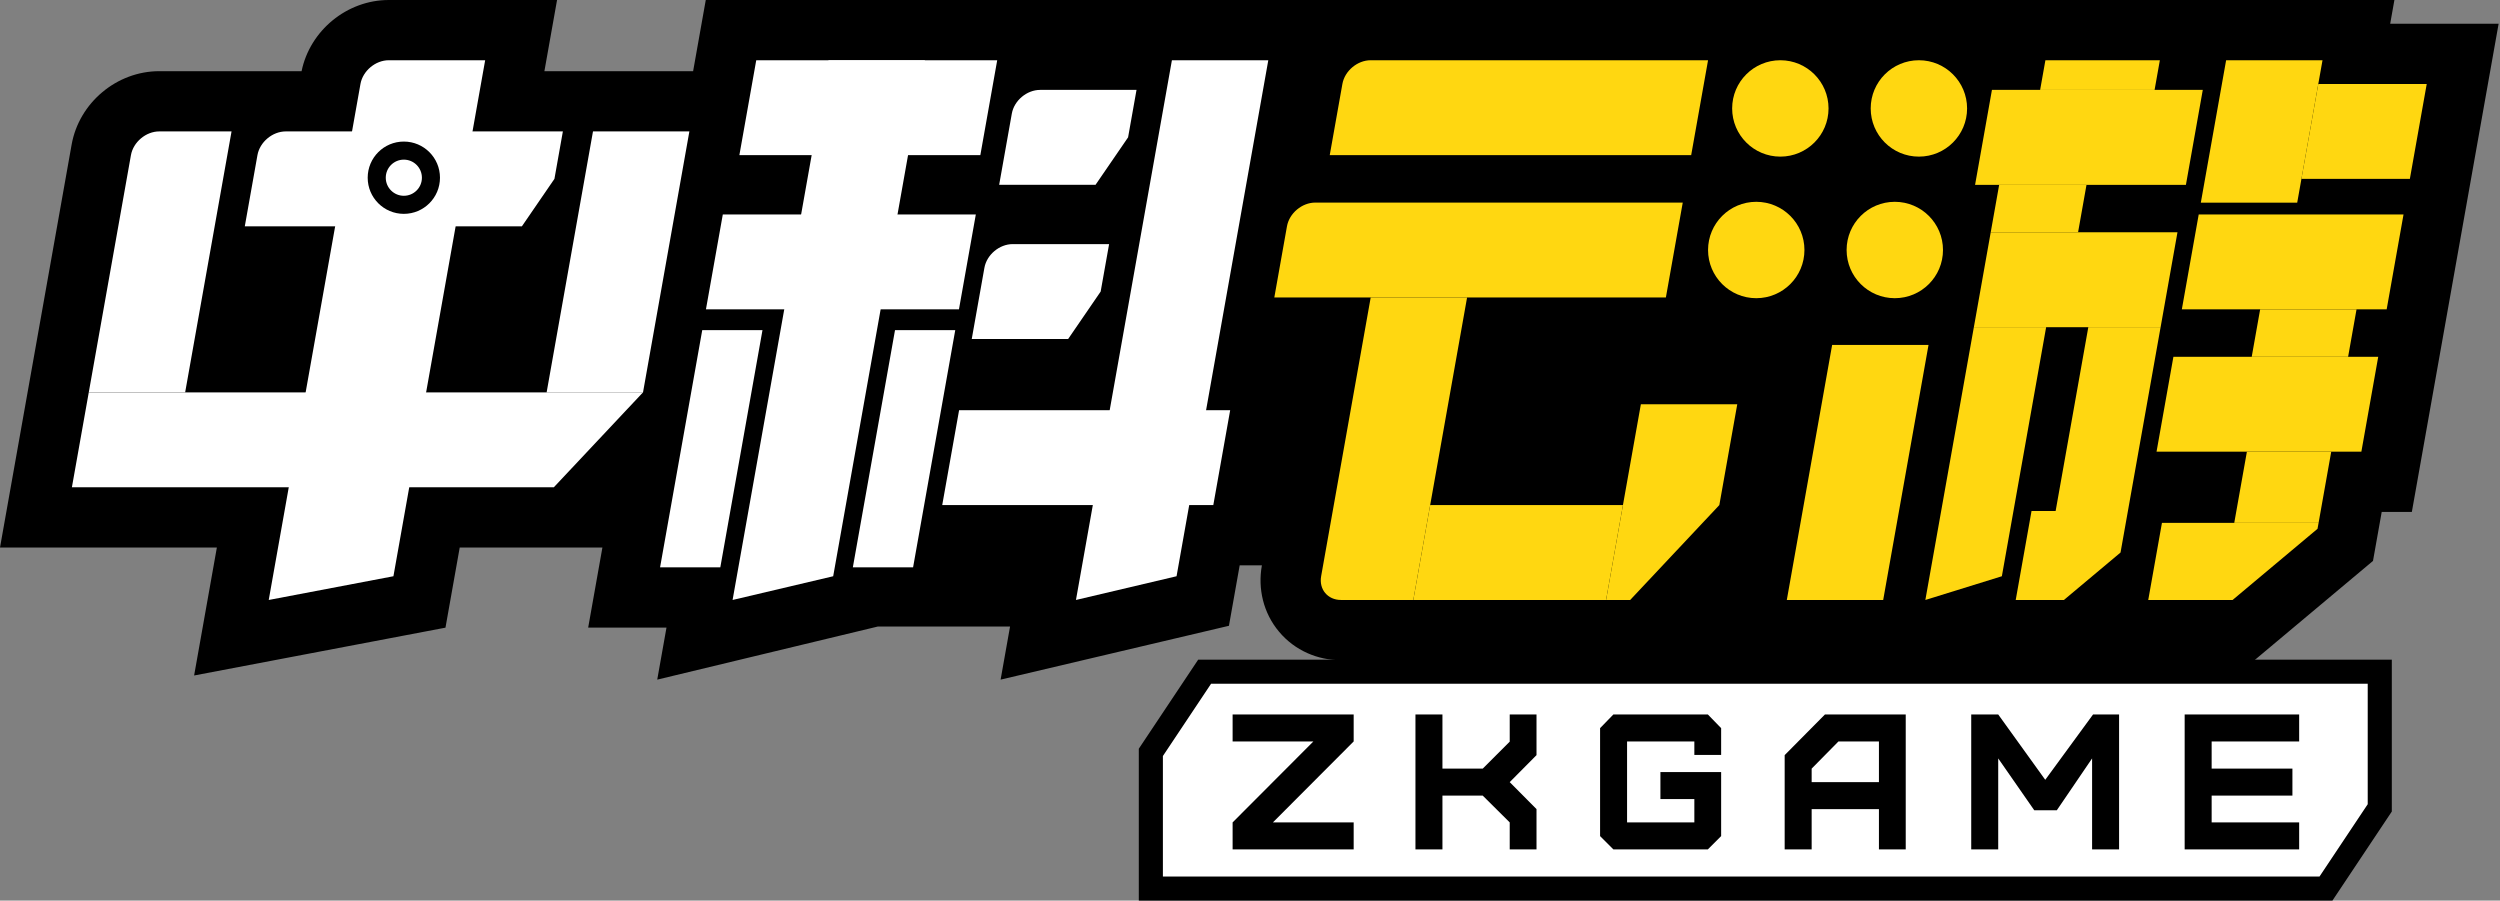 <svg width="830" height="299" viewBox="0 0 830 299" fill="none" xmlns="http://www.w3.org/2000/svg">
<rect x="0" y="0" width="830" height="299" fill="#808080" stroke="none"/>
<path d="M790.082 223V268.211L772.223 295H382.082V249.789L399.941 223H790.082Z" fill="white" stroke="black" stroke-width="8"/>
<path d="M449.419 237.2V246.16L422.603 273.04H449.419V282H409.227V273.04L436.043 246.16H409.227V237.2H449.419ZM478.89 282H469.93V237.2H478.89V255.184H492.266L501.226 246.224V237.2H510.122V250.704L501.226 259.664L510.122 268.624V282H501.226V273.04L492.266 264.144H478.89V282ZM567.003 282H535.643L531.227 277.584V241.744L535.643 237.2H567.003L571.419 241.744V250.64H562.523V246.16H540.187V273.04H562.523V265.296H551.259V256.336H571.419V277.584L567.003 282ZM601.47 259.664H623.806V246.16H610.366L601.47 255.184V259.664ZM601.47 282H592.51V250.704L605.886 237.2H632.702V282H623.806V268.624H601.47V282ZM663.407 282H654.447V237.2H663.407L679.023 258.896L694.895 237.2H703.535V282H694.575V251.792L682.863 269.008H675.375L663.407 251.792V282ZM763.323 282H725.307V237.2H763.323V246.16H734.267V255.184H761.083V264.144H734.267V273.04H763.323V282Z" fill="black"/>
<path d="M794.943 0L793.543 7.877H829.542L800.734 169.962H790.727L789.46 177.092L789.459 177.095L787.835 186.222L748.489 219.19L445.218 219.19C437.512 219.19 429.897 216.001 424.641 209.728C419.385 203.456 417.578 195.4 418.927 187.813L418.95 187.684H411.577L408.008 207.762L332.202 225.638L335.338 208H319.901H291.47L218.202 225.638L221.274 208.36H195.274L200 181.777H152.627L147.897 208.385L64.447 224.262L72 181.777H0L23.782 48.005C26.252 34.11 38.76 23.63 52.873 23.63H100.125C102.903 10.107 115.214 0 129.074 0H184.943L180.742 23.63H230.115L234.316 0C421.172 0 607.946 0.001 794.943 0Z" fill="black"/>
<path d="M119.674 27.877C120.447 23.526 124.656 20 129.074 20H161.074L130.618 191.314L89.218 199.19L119.674 27.877Z" fill="white"/>
<path d="M85.473 51.506C86.246 47.156 90.455 43.63 94.873 43.63H186.873L184.073 59.383L173.272 75.136H81.272L85.473 51.506Z" fill="white"/>
<path d="M29.471 130.271H213.471L183.87 161.777H23.87L29.471 130.271Z" fill="white"/>
<path d="M43.473 51.506C44.246 47.156 48.455 43.63 52.873 43.63H76.873L61.47 130.271H29.47L43.473 51.506Z" fill="white"/>
<rect width="32" height="88" transform="matrix(1 0 -0.175 0.985 196.873 43.63)" fill="white"/>
<circle cx="134.074" cy="59" r="12" fill="black"/>
<circle cx="134.074" cy="59" r="6" fill="white"/>
<path d="M233.146 109.595H253.146L239.144 188.36H219.144L233.146 109.595Z" fill="white"/>
<path d="M297.146 109.595H317.146L303.144 188.36H283.144L297.146 109.595Z" fill="white"/>
<path d="M275.074 20H307.074L276.618 191.314L243.218 199.19L275.074 20Z" fill="white"/>
<path d="M251.074 20H331.074L325.473 51.506H245.473L251.074 20Z" fill="white"/>
<path d="M239.973 71.197H323.973L318.372 102.703H234.372L239.973 71.197Z" fill="white"/>
<path d="M389.074 20H421.074L390.618 191.314L357.218 199.19L389.074 20Z" fill="white"/>
<path d="M318.42 136.179H408.42L402.819 167.685H312.819L318.42 136.179Z" fill="white"/>
<path d="M326.821 88.919C327.595 84.569 331.803 81.043 336.222 81.043H368.222L365.421 96.796L354.621 112.549H322.621L326.821 88.919Z" fill="white"/>
<path d="M335.924 37.722C336.697 33.372 340.906 29.846 345.324 29.846H377.324L374.524 45.599L363.723 61.352H331.723L335.924 37.722Z" fill="white"/>
<path d="M445.674 27.877C446.447 23.526 450.656 20 455.074 20H567.074L561.473 51.506H441.473L445.674 27.877Z" fill="#FFD711"/>
<path d="M427.273 75.135C428.046 70.785 432.255 67.259 436.673 67.259H558.673L553.072 98.765H423.072L427.273 75.135Z" fill="#FFD711"/>
<path d="M455.071 98.765H487.071L469.218 199.19H445.218C440.8 199.19 437.845 195.664 438.618 191.314L455.071 98.765Z" fill="#FFD711"/>
<path d="M544.771 134.209H576.771L570.819 167.684L541.218 199.19H533.218L544.771 134.209Z" fill="#FFD711"/>
<path d="M474.819 167.685H538.819L533.218 199.191H469.218L474.819 167.685Z" fill="#FFD711"/>
<path d="M608.271 114.518H640.271L625.219 199.19H593.219L608.271 114.518Z" fill="#FFD711"/>
<rect width="70" height="32" transform="matrix(1 0 -0.175 0.985 661.324 29.846)" fill="#FFD711"/>
<rect width="29" height="16" transform="matrix(1 0 -0.175 0.985 663.723 61.352)" fill="#FFD711"/>
<path d="M655.321 108.61H679.321L664.618 191.314L639.218 199.19L655.321 108.61Z" fill="#FFD711"/>
<path d="M693.321 108.61H717.321L706.469 169.653H682.469L693.321 108.61Z" fill="#FFD711"/>
<path d="M674.469 169.653H706.469L704.018 183.437L685.218 199.19H669.218L674.469 169.653Z" fill="#FFD711"/>
<rect width="62" height="32" transform="matrix(1 0 -0.175 0.985 660.922 77.105)" fill="#FFD711"/>
<rect width="38" height="10" transform="matrix(1 0 -0.175 0.985 679.074 20)" fill="#FFD711"/>
<rect width="32" height="48" transform="matrix(1 0 -0.175 0.985 739.074 20)" fill="#FFD711"/>
<path d="M729.973 71.197H797.973L792.374 102.703H724.372L729.973 71.197Z" fill="#FFD711"/>
<path d="M721.571 118.456H789.571L783.974 149.962H715.97L721.571 118.456Z" fill="#FFD711"/>
<path d="M769.674 27.877H805.674L800.074 59.383H764.073L769.674 27.877Z" fill="#FFD711"/>
<path d="M750.371 102.703H782.371L779.571 118.456H747.571L750.371 102.703Z" fill="#FFD711"/>
<rect width="28" height="24" transform="matrix(1 0 -0.175 0.985 745.97 149.962)" fill="#FFD711"/>
<path d="M717.769 173.592H769.769L769.418 175.561L741.218 199.19H713.218L717.769 173.592Z" fill="#FFD711"/>
<circle cx="591.074" cy="36" r="16" fill="#FFD711"/>
<circle cx="583.074" cy="83" r="16" fill="#FFD711"/>
<circle cx="637.074" cy="36" r="16" fill="#FFD711"/>
<circle cx="629.074" cy="83" r="16" fill="#FFD711"/>
</svg>
